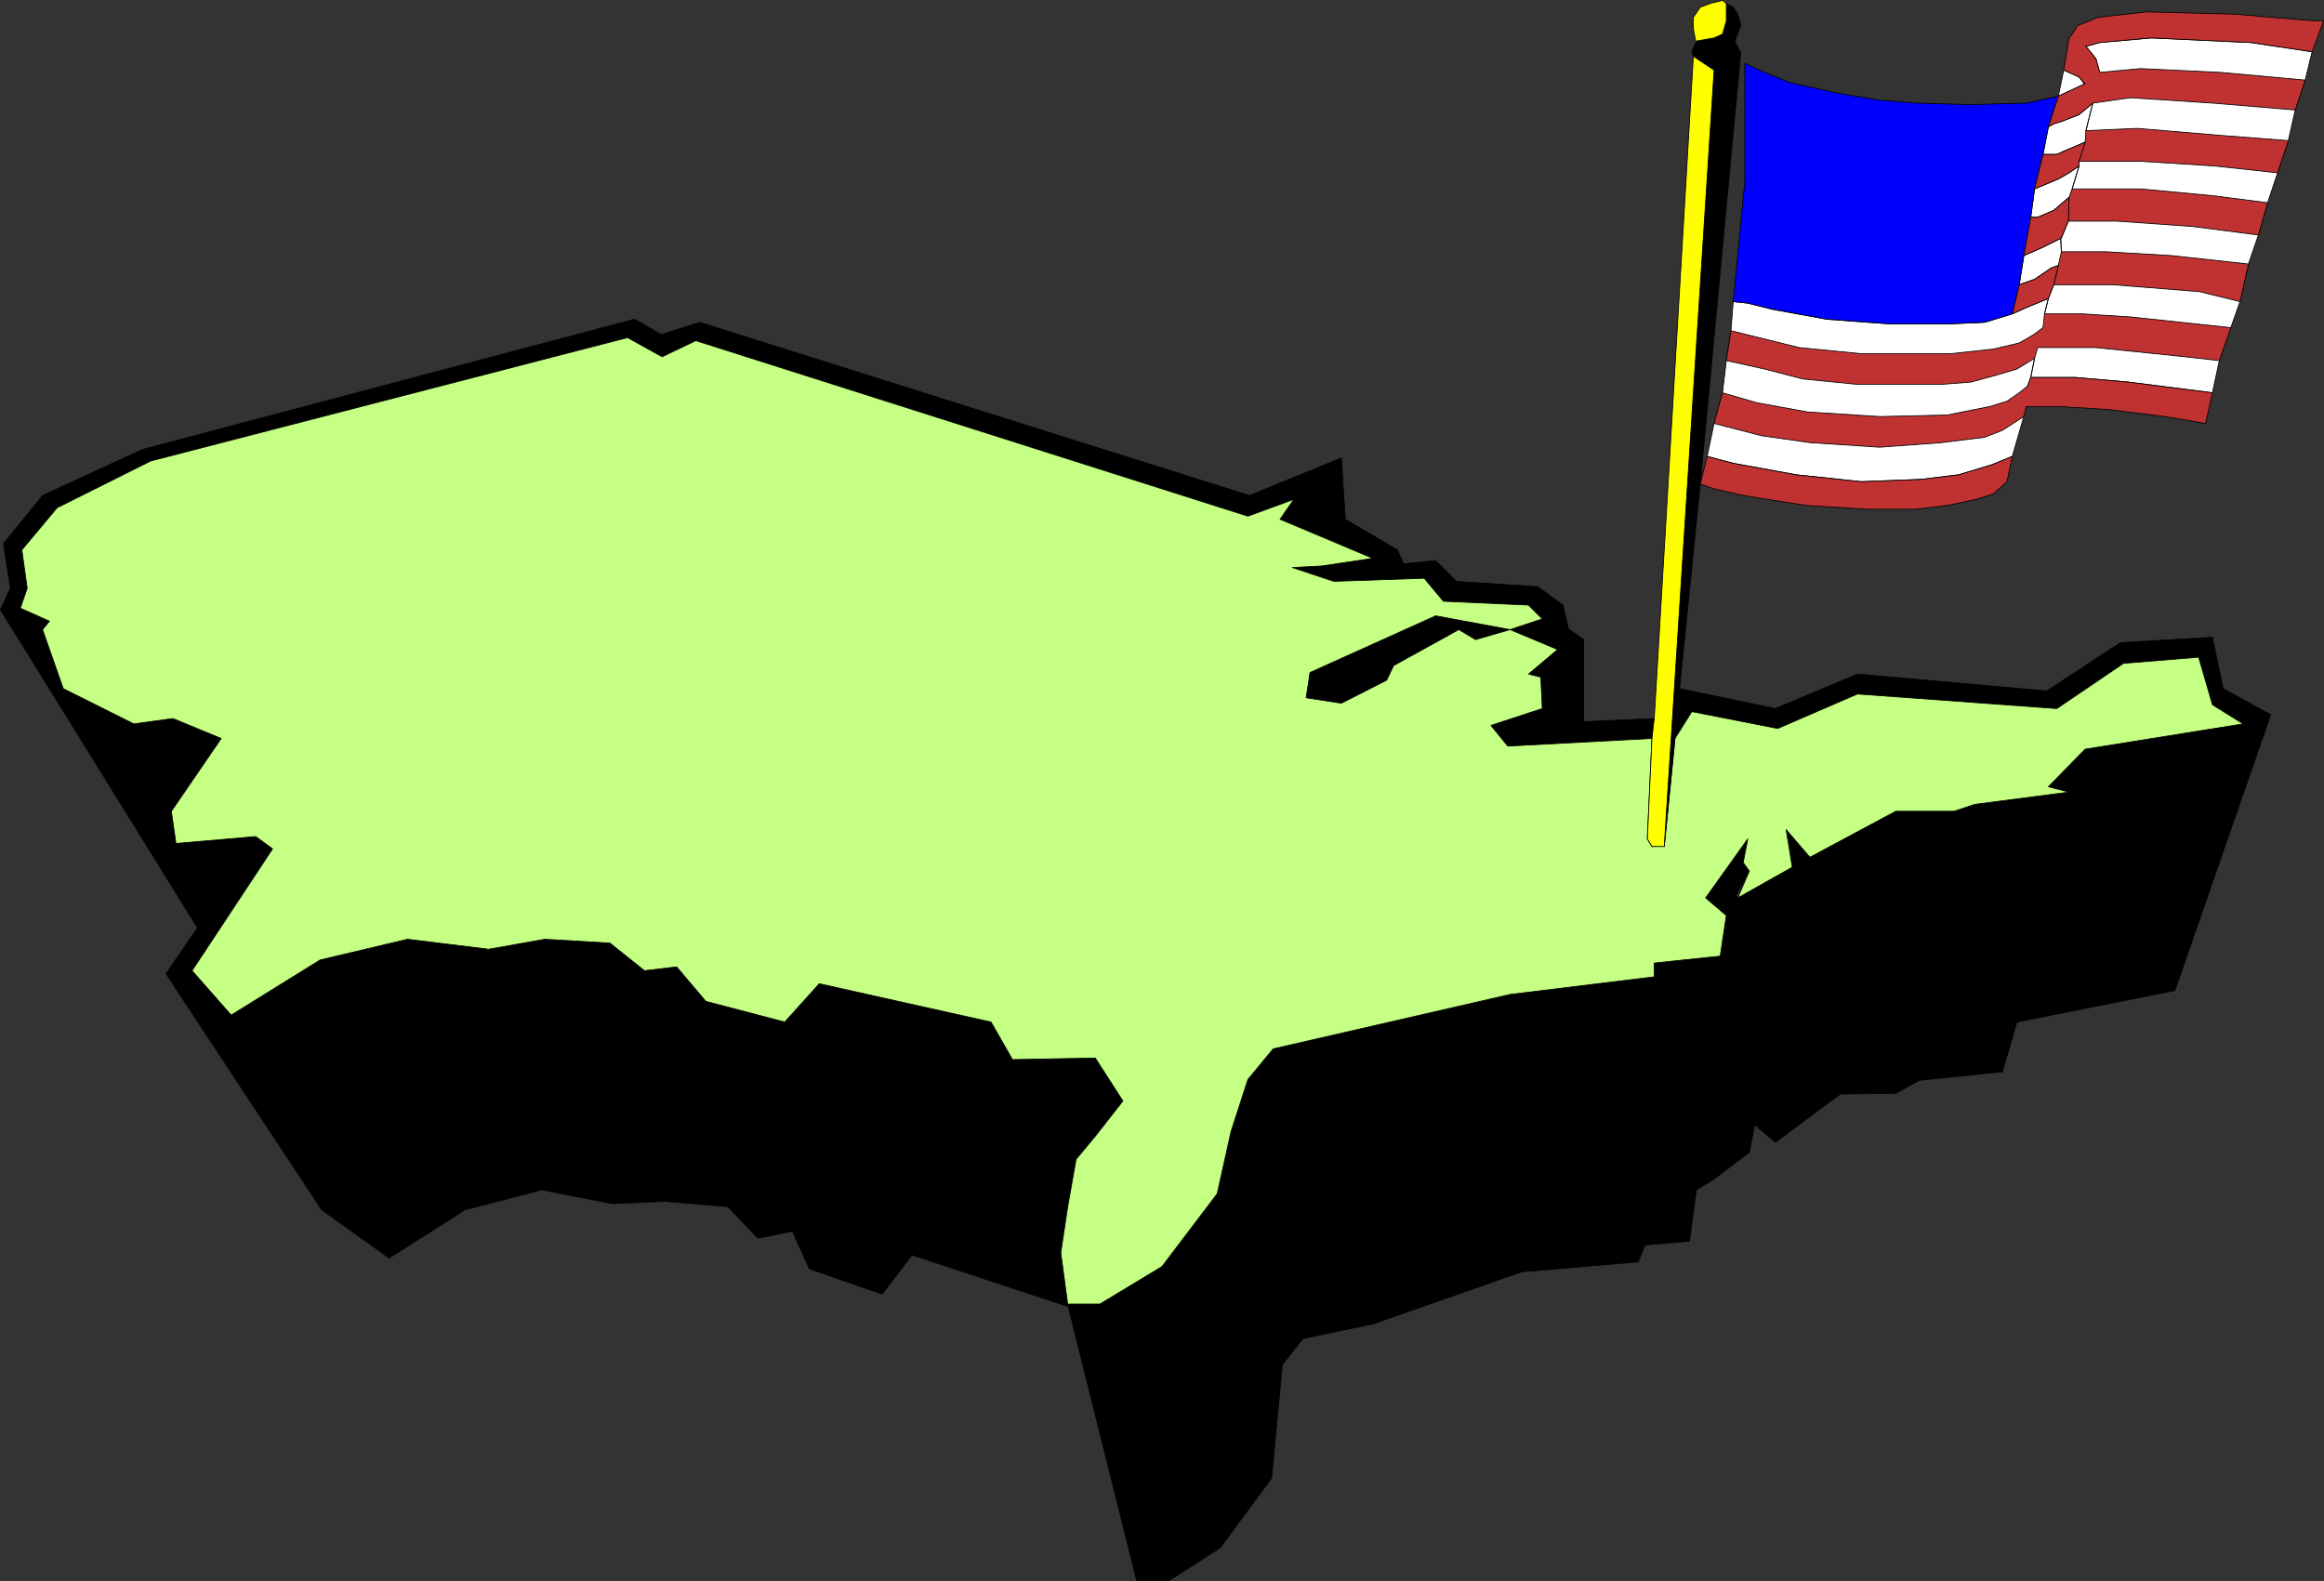 <?xml version="1.0" encoding="UTF-8" standalone="no"?>
<svg
   version="1.0"
   width="129.595mm"
   height="88.184mm"
   id="svg50"
   sodipodi:docname="US Map &amp; Flag.wmf"
   xmlns:inkscape="http://www.inkscape.org/namespaces/inkscape"
   xmlns:sodipodi="http://sodipodi.sourceforge.net/DTD/sodipodi-0.dtd"
   xmlns="http://www.w3.org/2000/svg"
   xmlns:svg="http://www.w3.org/2000/svg">
  <rect width="100%" height="100%" fill="#333333" stroke="none"/>
  <sodipodi:namedview
     id="namedview50"
     pagecolor="#ffffff"
     bordercolor="#000000"
     borderopacity="0.25"
     inkscape:showpageshadow="2"
     inkscape:pageopacity="0.0"
     inkscape:pagecheckerboard="0"
     inkscape:deskcolor="#d1d1d1"
     inkscape:document-units="mm" />
  <defs
     id="defs1">
    <pattern
       id="WMFhbasepattern"
       patternUnits="userSpaceOnUse"
       width="6"
       height="6"
       x="0"
       y="0" />
  </defs>
  <path
     style="fill:#000000;fill-opacity:1;fill-rule:evenodd;stroke:none"
     d="m 416.2,169.555 -4.363,1.454 h -12.282 l -18.099,9.693 -5.01,-5.816 1.293,7.916 -12.12,6.462 3.07,-5.655 -1.293,-1.777 0.97,-5.008 -8.888,12.44 4.363,3.716 -1.293,8.563 -13.898,1.454 v 2.908 l -30.381,3.716 -49.934,11.471 -5.333,6.462 -3.555,10.986 -2.909,13.086 -11.635,15.348 -13.09,7.916 h -6.787 l 14.544,58.322 h 6.787 l 10.827,-6.947 10.827,-14.702 2.262,-23.911 4.363,-5.493 14.706,-3.07 31.35,-10.986 24.563,-2.1 1.454,-3.554 9.373,-0.808 1.454,-10.824 3.717,-2.262 7.434,-5.655 1.131,-5.816 4.363,3.716 10.827,-8.078 2.909,-2.1 11.635,-0.162 5.01,-2.746 17.453,-1.777 3.07,-10.501 33.29,-6.624 20.2,-58.161 -10.019,-5.493 -2.262,-10.824 -19.392,1.131 -15.514,10.178 -39.915,-3.554 -17.291,7.27 -20.2,-4.201 -0.97,10.501 3.555,-5.655 18.099,3.554 16.806,-7.27 42.016,3.07 14.059,-9.532 15.837,-1.292 2.909,10.017 6.464,4.039 -33.29,5.331 -7.757,7.916 4.363,1.131 z"
     id="path1" />
  <path
     style="fill:none;stroke:#000000;stroke-width:0.162px;stroke-linecap:round;stroke-linejoin:round;stroke-miterlimit:4;stroke-dasharray:none;stroke-opacity:1"
     d="m 416.2,169.555 -4.363,1.454 h -12.282 l -18.099,9.693 -5.01,-5.816 1.293,7.916 -12.12,6.462 3.07,-5.655 -1.293,-1.777 0.97,-5.008 -8.888,12.44 4.363,3.716 -1.293,8.563 -13.898,1.454 v 2.908 l -30.381,3.716 -49.934,11.471 -5.333,6.462 -3.555,10.986 -2.909,13.086 -11.635,15.348 -13.09,7.916 h -6.787 l 14.544,58.322 h 6.787 l 10.827,-6.947 10.827,-14.702 2.262,-23.911 4.363,-5.493 14.706,-3.07 31.35,-10.986 24.563,-2.1 1.454,-3.554 9.373,-0.808 1.454,-10.824 3.717,-2.262 7.434,-5.655 1.131,-5.816 4.363,3.716 10.827,-8.078 2.909,-2.1 11.635,-0.162 5.01,-2.746 17.453,-1.777 3.07,-10.501 33.29,-6.624 20.2,-58.161 -10.019,-5.493 -2.262,-10.824 -19.392,1.131 -15.514,10.178 -39.915,-3.554 -17.291,7.27 -20.2,-4.201 -0.97,10.501 3.555,-5.655 18.099,3.554 16.806,-7.27 42.016,3.07 14.059,-9.532 15.837,-1.292 2.909,10.017 6.464,4.039 -33.29,5.331 -7.757,7.916 4.363,1.131 -19.877,2.585 v 0"
     id="path2" />
  <path
     style="fill:#000000;fill-opacity:1;fill-rule:evenodd;stroke:none"
     d="m 225.028,275.376 -32.805,-10.824 -6.302,8.239 -15.352,-5.331 -3.555,-7.916 -7.272,1.454 -6.302,-6.624 -13.251,-1.131 -11.15,0.485 -14.867,-2.908 -16.16,4.201 -15.998,10.178 -14.221,-10.178 -32.805,-49.76 6.626,-9.693 -41.531,-67.047 2.101,-4.524 -1.454,-9.37 3.878,1.292 1.131,8.078 -1.454,4.201 6.141,2.746 -1.454,1.777 4.363,12.44 14.867,7.432 8.242,-1.131 10.181,4.201 -10.504,15.348 0.97,6.785 16.806,-1.454 3.555,2.585 -16.968,25.688 8.242,9.37 18.746,-11.632 18.422,-4.362 17.13,2.1 11.797,-2.1 13.736,0.808 7.272,5.816 6.787,-0.808 6.141,7.27 16.645,4.362 7.272,-8.078 36.198,8.078 4.525,7.916 17.453,-0.323 5.818,9.047 -5.818,7.432 -4.04,4.847 -1.778,10.017 -1.454,9.693 1.454,11.309 z"
     id="path3" />
  <path
     style="fill:none;stroke:#000000;stroke-width:0.162px;stroke-linecap:round;stroke-linejoin:round;stroke-miterlimit:4;stroke-dasharray:none;stroke-opacity:1"
     d="m 225.028,275.376 -32.805,-10.824 -6.302,8.239 -15.352,-5.331 -3.555,-7.916 -7.272,1.454 -6.302,-6.624 -13.251,-1.131 -11.15,0.485 -14.867,-2.908 -16.16,4.201 -15.998,10.178 -14.221,-10.178 -32.805,-49.76 6.626,-9.693 -41.531,-67.047 2.101,-4.524 -1.454,-9.37 3.878,1.292 1.131,8.078 -1.454,4.201 6.141,2.746 -1.454,1.777 4.363,12.44 14.867,7.432 8.242,-1.131 10.181,4.201 -10.504,15.348 0.97,6.785 16.806,-1.454 3.555,2.585 -16.968,25.688 8.242,9.37 18.746,-11.632 18.422,-4.362 17.13,2.1 11.797,-2.1 13.736,0.808 7.272,5.816 6.787,-0.808 6.141,7.27 16.645,4.362 7.272,-8.078 36.198,8.078 4.525,7.916 17.453,-0.323 5.818,9.047 -5.818,7.432 -4.04,4.847 -1.778,10.017 -1.454,9.693 1.454,11.309 v 0"
     id="path4" />
  <path
     style="fill:#000000;fill-opacity:1;fill-rule:evenodd;stroke:none"
     d="m 272.376,119.634 6.141,-0.323 10.827,-1.616 -19.554,-8.239 2.909,-4.201 -9.696,3.554 -116.352,-36.997 -7.11,3.393 -7.272,-4.039 L 31.754,97.177 12.039,107.032 4.606,115.918 0.727,114.625 8.969,104.447 29.977,94.754 133.724,67.289 l 5.656,3.231 8.08,-2.585 115.867,36.512 19.392,-7.916 0.808,12.925 10.989,6.462 1.293,2.908 6.787,-0.646 4.363,4.362 17.13,1.131 5.333,3.877 1.131,5.008 3.232,2.262 v 17.287 l 14.867,-0.646 -0.485,4.201 -30.381,1.616 -3.555,-4.362 10.827,-3.554 -0.323,-6.624 -2.586,-0.646 6.141,-5.17 -10.019,-4.201 -7.272,2.1 -3.555,-2.1 -13.736,7.593 -1.454,3.07 -9.534,4.847 -7.434,-1.131 0.808,-5.331 26.502,-11.955 15.675,2.908 6.787,-2.262 -2.909,-2.908 -17.938,-0.808 -4.04,-4.847 -19.069,0.646 z"
     id="path5" />
  <path
     style="fill:none;stroke:#000000;stroke-width:0.162px;stroke-linecap:round;stroke-linejoin:round;stroke-miterlimit:4;stroke-dasharray:none;stroke-opacity:1"
     d="m 272.376,119.634 6.141,-0.323 10.827,-1.616 -19.554,-8.239 2.909,-4.201 -9.696,3.554 -116.352,-36.997 -7.11,3.393 -7.272,-4.039 L 31.754,97.177 12.039,107.032 4.606,115.918 0.727,114.625 8.969,104.447 29.977,94.754 133.724,67.289 l 5.656,3.231 8.08,-2.585 115.867,36.512 19.392,-7.916 0.808,12.925 10.989,6.462 1.293,2.908 6.787,-0.646 4.363,4.362 17.13,1.131 5.333,3.877 1.131,5.008 3.232,2.262 v 17.287 l 14.867,-0.646 -0.485,4.201 -30.381,1.616 -3.555,-4.362 10.827,-3.554 -0.323,-6.624 -2.586,-0.646 6.141,-5.17 -10.019,-4.201 -7.272,2.1 -3.555,-2.1 -13.736,7.593 -1.454,3.07 -9.534,4.847 -7.434,-1.131 0.808,-5.331 26.502,-11.955 15.675,2.908 6.787,-2.262 -2.909,-2.908 -17.938,-0.808 -4.04,-4.847 -19.069,0.646 -8.726,-2.908 v 0"
     id="path6" />
  <path
     style="fill:#c5ff83;fill-opacity:1;fill-rule:evenodd;stroke:none"
     d="m 350.752,178.279 -2.586,0.162 -0.97,-1.616 0.97,-21.164 -30.381,1.616 -3.555,-4.362 10.827,-3.554 -0.323,-6.624 -2.586,-0.646 6.141,-5.17 -10.019,-4.201 -7.272,2.1 -3.555,-2.1 -13.736,7.593 -1.454,3.07 -9.534,4.847 -7.434,-1.131 0.808,-5.331 26.502,-11.955 15.675,2.908 6.787,-2.262 -2.909,-2.908 -17.938,-0.808 -4.04,-4.847 -19.069,0.646 -8.726,-2.908 6.141,-0.323 10.827,-1.616 -19.554,-8.239 2.909,-4.201 -9.696,3.554 -116.352,-36.997 -7.11,3.393 -7.272,-4.039 -100.515,26.011 -19.715,9.855 -7.434,8.886 1.131,8.078 -1.454,4.201 6.141,2.746 -1.454,1.777 4.363,12.44 14.867,7.432 8.242,-1.131 10.181,4.201 -10.504,15.348 0.97,6.785 16.806,-1.454 3.555,2.585 -16.968,25.688 8.242,9.37 18.746,-11.632 18.422,-4.362 17.13,2.1 11.797,-2.1 13.736,0.808 7.272,5.816 6.787,-0.808 6.141,7.27 16.645,4.362 7.272,-8.078 36.198,8.078 4.525,7.916 17.453,-0.323 5.818,9.047 -5.818,7.432 -4.04,4.847 -1.778,10.017 -1.454,9.693 1.454,10.824 h 6.787 l 13.09,-7.916 11.635,-15.348 2.909,-13.086 3.555,-10.986 5.333,-6.462 49.934,-11.471 30.381,-3.716 v -2.908 l 13.898,-1.454 1.293,-8.563 -4.363,-3.716 8.888,-12.44 -0.97,5.008 1.293,1.777 -2.424,5.655 11.474,-6.462 -1.293,-7.916 5.01,5.816 18.099,-9.693 h 12.282 l 4.363,-1.454 19.877,-2.585 -4.363,-1.131 7.757,-7.916 33.29,-5.331 -6.464,-4.039 -2.909,-10.017 -15.837,1.292 -14.059,9.532 -42.016,-3.07 -16.806,7.27 -18.099,-3.554 -3.555,5.655 -2.262,22.78 v 0 z"
     id="path7" />
  <path
     style="fill:none;stroke:#000000;stroke-width:0.162px;stroke-linecap:round;stroke-linejoin:round;stroke-miterlimit:4;stroke-dasharray:none;stroke-opacity:1"
     d="m 350.752,178.279 -2.586,0.162 -0.97,-1.616 0.97,-21.164 -30.381,1.616 -3.555,-4.362 10.827,-3.554 -0.323,-6.624 -2.586,-0.646 6.141,-5.17 -10.019,-4.201 -7.272,2.1 -3.555,-2.1 -13.736,7.593 -1.454,3.07 -9.534,4.847 -7.434,-1.131 0.808,-5.331 26.502,-11.955 15.675,2.908 6.787,-2.262 -2.909,-2.908 -17.938,-0.808 -4.04,-4.847 -19.069,0.646 -8.726,-2.908 6.141,-0.323 10.827,-1.616 -19.554,-8.239 2.909,-4.201 -9.696,3.554 -116.352,-36.997 -7.11,3.393 -7.272,-4.039 -100.515,26.011 -19.715,9.855 -7.434,8.886 1.131,8.078 -1.454,4.201 6.141,2.746 -1.454,1.777 4.363,12.44 14.867,7.432 8.242,-1.131 10.181,4.201 -10.504,15.348 0.97,6.785 16.806,-1.454 3.555,2.585 -16.968,25.688 8.242,9.37 18.746,-11.632 18.422,-4.362 17.13,2.1 11.797,-2.1 13.736,0.808 7.272,5.816 6.787,-0.808 6.141,7.27 16.645,4.362 7.272,-8.078 36.198,8.078 4.525,7.916 17.453,-0.323 5.818,9.047 -5.818,7.432 -4.04,4.847 -1.778,10.017 -1.454,9.693 1.454,10.824 h 6.787 l 13.09,-7.916 11.635,-15.348 2.909,-13.086 3.555,-10.986 5.333,-6.462 49.934,-11.471 30.381,-3.716 v -2.908 l 13.898,-1.454 1.293,-8.563 -4.363,-3.716 8.888,-12.44 -0.97,5.008 1.293,1.777 -2.424,5.655 11.474,-6.462 -1.293,-7.916 5.01,5.816 18.099,-9.693 h 12.282 l 4.363,-1.454 19.877,-2.585 -4.363,-1.131 7.757,-7.916 33.29,-5.331 -6.464,-4.039 -2.909,-10.017 -15.837,1.292 -14.059,9.532 -42.016,-3.07 -16.806,7.27 -18.099,-3.554 -3.555,5.655 -2.262,22.78 v 0"
     id="path8" />
  <path
     style="fill:#000000;fill-opacity:1;fill-rule:evenodd;stroke:none"
     d="m 366.751,10.905 -1.131,-2.262 1.293,-3.231 -0.646,-2.423 -0.97,-1.454 -1.454,-0.808 V 4.443 l -0.808,2.746 -1.778,0.808 -3.717,0.646 -0.97,2.262 0.323,0.969 4.363,2.908 -10.504,163.658 2.262,-22.78 0.97,-10.501 4.363,-43.136 8.565,-91.119 v 0 z"
     id="path9" />
  <path
     style="fill:none;stroke:#000000;stroke-width:0.162px;stroke-linecap:round;stroke-linejoin:round;stroke-miterlimit:4;stroke-dasharray:none;stroke-opacity:1"
     d="m 366.751,10.905 -1.131,-2.262 1.293,-3.231 -0.646,-2.423 -0.97,-1.454 -1.454,-0.808 V 4.443 l -0.808,2.746 -1.778,0.808 -3.717,0.646 -0.97,2.262 0.323,0.969 4.363,2.908 -10.504,163.658 2.262,-22.78 0.97,-10.501 4.363,-43.136 8.565,-91.119 v 0"
     id="path10" />
  <path
     style="fill:#ffff00;fill-opacity:1;fill-rule:evenodd;stroke:none"
     d="m 348.167,155.661 0.485,-4.201 8.242,-139.586 4.363,2.908 -10.504,163.658 h -2.586 l -0.97,-1.616 z"
     id="path11" />
  <path
     style="fill:none;stroke:#000000;stroke-width:0.162px;stroke-linecap:round;stroke-linejoin:round;stroke-miterlimit:4;stroke-dasharray:none;stroke-opacity:1"
     d="m 348.167,155.661 0.485,-4.201 8.242,-139.586 4.363,2.908 -10.504,163.658 h -2.586 l -0.97,-1.616 0.97,-21.164 v 0"
     id="path12" />
  <path
     style="fill:#ffff00;fill-opacity:1;fill-rule:evenodd;stroke:none"
     d="M 357.378,8.643 356.893,6.058 V 3.635 l 1.454,-2.1 2.101,-0.808 2.586,-0.646 0.808,0.646 V 4.443 l -0.808,2.746 -1.778,0.808 -3.717,0.646 v 0 z"
     id="path13" />
  <path
     style="fill:none;stroke:#000000;stroke-width:0.162px;stroke-linecap:round;stroke-linejoin:round;stroke-miterlimit:4;stroke-dasharray:none;stroke-opacity:1"
     d="M 357.378,8.643 356.893,6.058 V 3.635 l 1.454,-2.1 2.101,-0.808 2.586,-0.646 0.808,0.646 V 4.443 l -0.808,2.746 -1.778,0.808 -3.717,0.646 v 0"
     id="path14" />
  <path
     style="fill:#ffffff;fill-opacity:1;fill-rule:evenodd;stroke:none"
     d="m 438.178,34.977 -2.101,1.454 -2.262,1.292 -5.01,2.1 -0.808,5.978 h 1.454 l 3.394,-1.454 3.232,-2.746 -0.162,5.008 -1.454,3.554 -3.878,1.939 -4.04,1.777 -0.97,6.139 3.232,-1.131 3.555,-2.423 1.454,-0.485 -0.97,4.039 -1.131,2.908 -4.363,1.777 -3.232,1.454 -5.818,1.777 -7.272,0.323 h -12.928 l -13.09,-0.969 -11.474,-2.1 -5.171,-1.292 -3.07,-0.323 -0.485,6.139 -0.97,6.301 -0.808,6.785 -1.778,6.462 -1.454,6.947 5.494,1.454 13.251,2.423 13.736,1.454 12.605,-0.485 7.918,-0.969 6.949,-2.1 4.363,-1.777 2.424,-8.401 0.485,-2.1 0.323,-4.362 0.646,-1.777 h 9.373 l 11.15,0.969 17.776,2.262 1.454,-6.785 2.424,-6.947 1.939,-5.493 1.778,-7.916 2.101,-6.139 1.939,-6.785 2.101,-6.301 2.262,-6.785 1.454,-6.462 2.101,-6.301 1.454,-5.978 -12.928,-1.939 -21.008,-0.969 -10.827,0.969 -2.909,0.808 2.101,2.585 0.808,2.908 -0.808,1.616 -0.646,4.847 -2.909,2.423 -3.717,1.454 -1.616,0.485 -1.131,0.646 -1.131,5.816 h 2.909 l 1.778,-0.808 4.202,-1.777 -1.293,4.039 z"
     id="path15" />
  <path
     style="fill:none;stroke:#000000;stroke-width:0.162px;stroke-linecap:round;stroke-linejoin:round;stroke-miterlimit:4;stroke-dasharray:none;stroke-opacity:1"
     d="m 438.178,34.977 -2.101,1.454 -2.262,1.292 -5.01,2.1 -0.808,5.978 h 1.454 l 3.394,-1.454 3.232,-2.746 -0.162,5.008 -1.454,3.554 -3.878,1.939 -4.04,1.777 -0.97,6.139 3.232,-1.131 3.555,-2.423 1.454,-0.485 -0.97,4.039 -1.131,2.908 -4.363,1.777 -3.232,1.454 -5.818,1.777 -7.272,0.323 h -12.928 l -13.09,-0.969 -11.474,-2.1 -5.171,-1.292 -3.07,-0.323 -0.485,6.139 -0.97,6.301 -0.808,6.785 -1.778,6.462 -1.454,6.947 5.494,1.454 13.251,2.423 13.736,1.454 12.605,-0.485 7.918,-0.969 6.949,-2.1 4.363,-1.777 2.424,-8.401 0.485,-2.1 0.323,-4.362 0.646,-1.777 h 9.373 l 11.15,0.969 17.776,2.262 1.454,-6.785 2.424,-6.947 1.939,-5.493 1.778,-7.916 2.101,-6.139 1.939,-6.785 2.101,-6.301 2.262,-6.785 1.454,-6.462 2.101,-6.301 1.454,-5.978 -12.928,-1.939 -21.008,-0.969 -10.827,0.969 -2.909,0.808 2.101,2.585 0.808,2.908 -0.808,1.616 -0.646,4.847 -2.909,2.423 -3.717,1.454 -1.616,0.485 -1.131,0.646 -1.131,5.816 h 2.909 l 1.778,-0.808 4.202,-1.777 -1.293,4.039 v 0.969 0"
     id="path16" />
  <path
     style="fill:#c03232;fill-opacity:1;fill-rule:evenodd;stroke:none"
     d="m 424.119,96.208 -1.131,5.331 -2.909,2.585 -3.555,1.131 -6.141,1.292 -6.949,0.808 h -9.696 l -13.09,-0.808 -13.251,-2.1 -6.302,-1.454 -2.747,-0.969 1.454,-5.816 5.494,1.454 13.251,2.423 13.736,1.454 12.605,-0.485 7.918,-0.969 6.949,-2.1 4.363,-1.777 z"
     id="path17" />
  <path
     style="fill:none;stroke:#000000;stroke-width:0.162px;stroke-linecap:round;stroke-linejoin:round;stroke-miterlimit:4;stroke-dasharray:none;stroke-opacity:1"
     d="m 424.119,96.208 -1.131,5.331 -2.909,2.585 -3.555,1.131 -6.141,1.292 -6.949,0.808 h -9.696 l -13.09,-0.808 -13.251,-2.1 -6.302,-1.454 -2.747,-0.969 1.454,-5.816 5.494,1.454 13.251,2.423 13.736,1.454 12.605,-0.485 7.918,-0.969 6.949,-2.1 4.363,-1.777 v 0"
     id="path18" />
  <path
     style="fill:#c03232;fill-opacity:1;fill-rule:evenodd;stroke:none"
     d="m 426.543,87.807 -4.525,2.908 -3.717,1.454 -9.05,1.131 -13.09,0.969 -14.706,-0.969 -10.181,-1.454 -10.019,-2.585 1.778,-6.462 7.272,2.1 10.666,1.939 15.19,0.969 14.221,-0.323 8.888,-1.777 3.717,-1.131 2.586,-1.777 1.778,-1.454 0.646,-1.777 h 9.373 l 11.15,0.969 17.776,2.262 -1.454,6.462 -8.565,-1.454 -11.635,-1.454 -10.181,-0.646 h -7.434 z"
     id="path19" />
  <path
     style="fill:none;stroke:#000000;stroke-width:0.162px;stroke-linecap:round;stroke-linejoin:round;stroke-miterlimit:4;stroke-dasharray:none;stroke-opacity:1"
     d="m 426.543,87.807 -4.525,2.908 -3.717,1.454 -9.05,1.131 -13.09,0.969 -14.706,-0.969 -10.181,-1.454 -10.019,-2.585 1.778,-6.462 7.272,2.1 10.666,1.939 15.19,0.969 14.221,-0.323 8.888,-1.777 3.717,-1.131 2.586,-1.777 1.778,-1.454 0.646,-1.777 h 9.373 l 11.15,0.969 17.776,2.262 -1.454,6.462 -8.565,-1.454 -11.635,-1.454 -10.181,-0.646 h -7.434 l -0.485,2.1 v 0"
     id="path20" />
  <path
     style="fill:#c03232;fill-opacity:1;fill-rule:evenodd;stroke:none"
     d="m 430.583,69.066 -1.939,1.454 -3.07,1.777 -5.494,1.292 -9.05,0.969 h -18.746 l -13.09,-1.292 -14.382,-3.554 -0.97,6.301 8.08,1.777 8.08,2.1 11.474,1.131 h 17.776 l 6.141,-0.485 5.333,-1.454 4.363,-1.292 3.717,-2.262 0.646,-2.262 h 12.282 l 18.746,1.939 7.272,0.808 2.424,-6.947 -21.17,-2.262 -10.181,-0.646 h -7.918 l -0.323,2.908 z"
     id="path21" />
  <path
     style="fill:none;stroke:#000000;stroke-width:0.162px;stroke-linecap:round;stroke-linejoin:round;stroke-miterlimit:4;stroke-dasharray:none;stroke-opacity:1"
     d="m 430.583,69.066 -1.939,1.454 -3.07,1.777 -5.494,1.292 -9.05,0.969 h -18.746 l -13.09,-1.292 -14.382,-3.554 -0.97,6.301 8.08,1.777 8.08,2.1 11.474,1.131 h 17.776 l 6.141,-0.485 5.333,-1.454 4.363,-1.292 3.717,-2.262 0.646,-2.262 h 12.282 l 18.746,1.939 7.272,0.808 2.424,-6.947 -21.17,-2.262 -10.181,-0.646 h -7.918 l -0.323,2.908 v 0"
     id="path22" />
  <path
     style="fill:#c03232;fill-opacity:1;fill-rule:evenodd;stroke:none"
     d="m 432.845,60.019 0.97,-4.039 0.646,-2.908 h 9.534 l 13.736,0.808 16.16,1.777 -1.778,7.916 -8.565,-2.1 -18.261,-1.454 h -12.443 z"
     id="path23" />
  <path
     style="fill:none;stroke:#000000;stroke-width:0.162px;stroke-linecap:round;stroke-linejoin:round;stroke-miterlimit:4;stroke-dasharray:none;stroke-opacity:1"
     d="m 432.845,60.019 0.97,-4.039 0.646,-2.908 h 9.534 l 13.736,0.808 16.16,1.777 -1.778,7.916 -8.565,-2.1 -18.261,-1.454 h -12.443 v 0"
     id="path24" />
  <path
     style="fill:#c03232;fill-opacity:1;fill-rule:evenodd;stroke:none"
     d="M 475.831,49.518 462.095,47.74 446.096,46.61 h -10.181 l 0.162,-5.008 0.646,-1.777 h 14.544 l 15.352,1.454 11.312,1.454 -1.939,6.785 v 0 z"
     id="path25" />
  <path
     style="fill:none;stroke:#000000;stroke-width:0.162px;stroke-linecap:round;stroke-linejoin:round;stroke-miterlimit:4;stroke-dasharray:none;stroke-opacity:1"
     d="M 475.831,49.518 462.095,47.74 446.096,46.61 h -10.181 l 0.162,-5.008 0.646,-1.777 h 14.544 l 15.352,1.454 11.312,1.454 -1.939,6.785 v 0"
     id="path26" />
  <path
     style="fill:#c03232;fill-opacity:1;fill-rule:evenodd;stroke:none"
     d="M 480.032,36.431 466.619,34.977 451.267,34.008 H 438.178 l 1.293,-4.039 0.162,-2.423 10.827,-0.485 17.291,1.454 14.544,1.131 -2.262,6.785 z"
     id="path27" />
  <path
     style="fill:none;stroke:#000000;stroke-width:0.162px;stroke-linecap:round;stroke-linejoin:round;stroke-miterlimit:4;stroke-dasharray:none;stroke-opacity:1"
     d="M 480.032,36.431 466.619,34.977 451.267,34.008 H 438.178 l 1.293,-4.039 0.162,-2.423 10.827,-0.485 17.291,1.454 14.544,1.131 -2.262,6.785 v 0"
     id="path28" />
  <path
     style="fill:#ffffff;fill-opacity:1;fill-rule:evenodd;stroke:none"
     d="m 439.309,17.691 -1.131,-1.454 -2.101,-0.969 -1.131,-0.485 -1.131,5.493 5.656,-2.585 v 0 z"
     id="path29" />
  <path
     style="fill:none;stroke:#000000;stroke-width:0.162px;stroke-linecap:round;stroke-linejoin:round;stroke-miterlimit:4;stroke-dasharray:none;stroke-opacity:1"
     d="m 439.309,17.691 -1.131,-1.454 -2.101,-0.969 -1.131,-0.485 -1.131,5.493 5.656,-2.585 v 0"
     id="path30" />
  <path
     style="fill:#0000ff;fill-opacity:1;fill-rule:evenodd;stroke:none"
     d="m 433.815,20.276 -6.787,1.454 -11.635,0.323 -11.474,-0.323 -8.08,-0.646 -8.565,-1.454 -10.181,-2.262 -5.171,-2.1 -4.202,-1.939 v 25.042 l -2.424,25.203 3.07,0.323 5.171,1.292 11.474,2.1 13.09,0.969 h 12.928 l 7.272,-0.323 5.818,-1.777 1.454,-6.139 0.97,-6.139 1.454,-8.078 0.808,-5.978 1.778,-7.27 1.131,-5.816 z"
     id="path31" />
  <path
     style="fill:none;stroke:#000000;stroke-width:0.162px;stroke-linecap:round;stroke-linejoin:round;stroke-miterlimit:4;stroke-dasharray:none;stroke-opacity:1"
     d="m 433.815,20.276 -6.787,1.454 -11.635,0.323 -11.474,-0.323 -8.08,-0.646 -8.565,-1.454 -10.181,-2.262 -5.171,-2.1 -4.202,-1.939 v 25.042 l -2.424,25.203 3.07,0.323 5.171,1.292 11.474,2.1 13.09,0.969 h 12.928 l 7.272,-0.323 5.818,-1.777 1.454,-6.139 0.97,-6.139 1.454,-8.078 0.808,-5.978 1.778,-7.27 1.131,-5.816 2.101,-6.462 v 0"
     id="path32" />
  <path
     style="fill:none;stroke:#000000;stroke-width:0.162px;stroke-linecap:round;stroke-linejoin:round;stroke-miterlimit:4;stroke-dasharray:none;stroke-opacity:1"
     d="m 439.632,27.546 1.454,-5.816"
     id="path33" />
  <path
     style="fill:none;stroke:#000000;stroke-width:0.162px;stroke-linecap:round;stroke-linejoin:round;stroke-miterlimit:4;stroke-dasharray:none;stroke-opacity:1"
     d="m 439.632,27.546 1.454,-5.816"
     id="path34" />
  <path
     style="fill:none;stroke:#000000;stroke-width:0.162px;stroke-linecap:round;stroke-linejoin:round;stroke-miterlimit:4;stroke-dasharray:none;stroke-opacity:1"
     d="m 438.178,34.977 -1.454,4.847"
     id="path35" />
  <path
     style="fill:none;stroke:#000000;stroke-width:0.162px;stroke-linecap:round;stroke-linejoin:round;stroke-miterlimit:4;stroke-dasharray:none;stroke-opacity:1"
     d="m 438.178,34.977 -1.454,4.847"
     id="path36" />
  <path
     style="fill:none;stroke:#000000;stroke-width:0.162px;stroke-linecap:round;stroke-linejoin:round;stroke-miterlimit:4;stroke-dasharray:none;stroke-opacity:1"
     d="m 434.3,50.002 0.162,3.07"
     id="path37" />
  <path
     style="fill:none;stroke:#000000;stroke-width:0.162px;stroke-linecap:round;stroke-linejoin:round;stroke-miterlimit:4;stroke-dasharray:none;stroke-opacity:1"
     d="m 434.3,50.002 0.162,3.07"
     id="path38" />
  <path
     style="fill:none;stroke:#000000;stroke-width:0.162px;stroke-linecap:round;stroke-linejoin:round;stroke-miterlimit:4;stroke-dasharray:none;stroke-opacity:1"
     d="m 428.805,75.528 -0.808,4.039"
     id="path39" />
  <path
     style="fill:none;stroke:#000000;stroke-width:0.162px;stroke-linecap:round;stroke-linejoin:round;stroke-miterlimit:4;stroke-dasharray:none;stroke-opacity:1"
     d="m 428.805,75.528 -0.808,4.039"
     id="path40" />
  <path
     style="fill:none;stroke:#000000;stroke-width:0.162px;stroke-linecap:round;stroke-linejoin:round;stroke-miterlimit:4;stroke-dasharray:none;stroke-opacity:1"
     d="m 431.714,62.927 -0.808,3.231"
     id="path41" />
  <path
     style="fill:none;stroke:#000000;stroke-width:0.162px;stroke-linecap:round;stroke-linejoin:round;stroke-miterlimit:4;stroke-dasharray:none;stroke-opacity:1"
     d="m 431.714,62.927 -0.808,3.231"
     id="path42" />
  <path
     style="fill:#c03232;fill-opacity:1;fill-rule:evenodd;stroke:none"
     d="m 424.119,66.158 3.232,-1.454 4.363,-1.777 1.131,-2.908 0.97,-4.039 -1.454,0.485 -3.555,2.423 -3.232,1.131 -1.454,6.139 z"
     id="path43" />
  <path
     style="fill:none;stroke:#000000;stroke-width:0.162px;stroke-linecap:round;stroke-linejoin:round;stroke-miterlimit:4;stroke-dasharray:none;stroke-opacity:1"
     d="m 424.119,66.158 3.232,-1.454 4.363,-1.777 1.131,-2.908 0.97,-4.039 -1.454,0.485 -3.555,2.423 -3.232,1.131 -1.454,6.139 v 0"
     id="path44" />
  <path
     style="fill:#c03232;fill-opacity:1;fill-rule:evenodd;stroke:none"
     d="m 439.309,17.691 -5.494,2.585 -2.101,6.462 1.131,-0.646 1.616,-0.485 3.717,-1.454 2.909,-2.423 7.918,-1.131 17.291,1.131 17.453,1.454 2.101,-6.301 -17.776,-1.616 -16.968,-0.808 -8.565,0.808 -0.808,-2.908 -2.101,-2.585 2.909,-0.808 10.827,-0.969 21.008,0.969 12.928,1.939 2.424,-6.462 -3.555,-0.162 -15.19,-1.292 -18.422,-0.485 -10.342,1.131 -4.363,1.777 -1.131,1.777 -0.646,0.808 -1.131,6.785 1.131,0.485 2.101,0.969 1.293,1.454 v 0 z"
     id="path45" />
  <path
     style="fill:none;stroke:#000000;stroke-width:0.162px;stroke-linecap:round;stroke-linejoin:round;stroke-miterlimit:4;stroke-dasharray:none;stroke-opacity:1"
     d="m 439.309,17.691 -5.494,2.585 -2.101,6.462 1.131,-0.646 1.616,-0.485 3.717,-1.454 2.909,-2.423 7.918,-1.131 17.291,1.131 17.453,1.454 2.101,-6.301 -17.776,-1.616 -16.968,-0.808 -8.565,0.808 -0.808,-2.908 -2.101,-2.585 2.909,-0.808 10.827,-0.969 21.008,0.969 12.928,1.939 2.424,-6.462 -3.555,-0.162 -15.19,-1.292 -18.422,-0.485 -10.342,1.131 -4.363,1.777 -1.131,1.777 -0.646,0.808 -1.131,6.785 1.131,0.485 2.101,0.969 1.293,1.454 v 0"
     id="path46" />
  <path
     style="fill:#c03232;fill-opacity:1;fill-rule:evenodd;stroke:none"
     d="m 428.805,39.824 5.01,-2.1 2.262,-1.292 2.101,-1.454 V 34.008 l 1.293,-4.039 -4.202,1.777 -1.778,0.808 h -2.909 z"
     id="path47" />
  <path
     style="fill:none;stroke:#000000;stroke-width:0.162px;stroke-linecap:round;stroke-linejoin:round;stroke-miterlimit:4;stroke-dasharray:none;stroke-opacity:1"
     d="m 428.805,39.824 5.01,-2.1 2.262,-1.292 2.101,-1.454 V 34.008 l 1.293,-4.039 -4.202,1.777 -1.778,0.808 h -2.909 l -1.778,7.27 v 0"
     id="path48" />
  <path
     style="fill:#c03232;fill-opacity:1;fill-rule:evenodd;stroke:none"
     d="m 426.543,53.88 4.04,-1.777 3.878,-1.939 1.454,-3.554 0.162,-5.008 -3.232,2.746 -3.394,1.454 h -1.454 z"
     id="path49" />
  <path
     style="fill:none;stroke:#000000;stroke-width:0.162px;stroke-linecap:round;stroke-linejoin:round;stroke-miterlimit:4;stroke-dasharray:none;stroke-opacity:1"
     d="m 426.543,53.88 4.04,-1.777 3.878,-1.939 1.454,-3.554 0.162,-5.008 -3.232,2.746 -3.394,1.454 h -1.454 l -1.454,8.078 v 0"
     id="path50" />
</svg>
